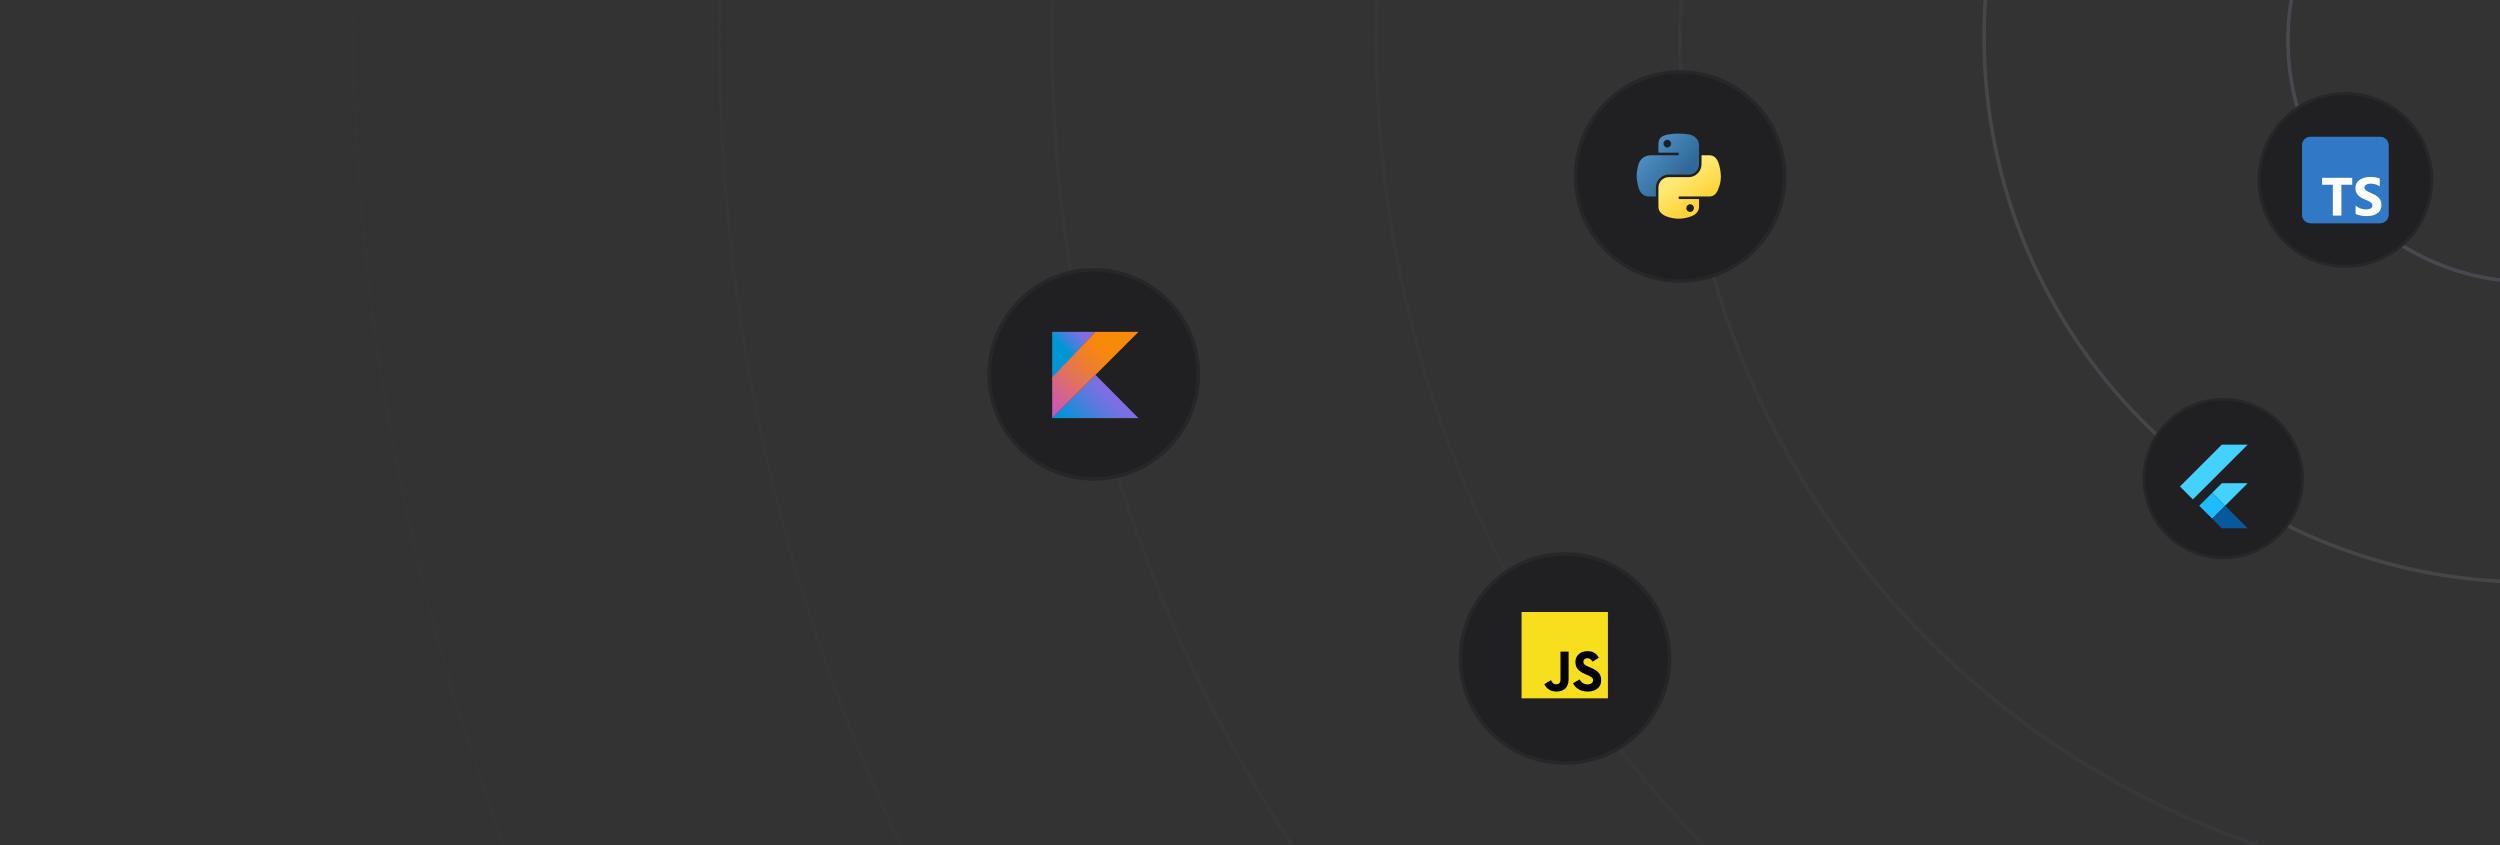 <svg width="695" height="235" viewBox="0 0 695 235" fill="none" xmlns="http://www.w3.org/2000/svg">
<rect x="0" y="0" width="695" height="235" fill="#333333" stroke="none"/>
<g clip-path="url(#clip0_837_397)">
<path opacity="0.27" d="M702.498 -399.25C928.935 -399.25 1112.5 -215.687 1112.5 10.75C1112.5 237.187 928.935 420.75 702.498 420.75C476.061 420.75 292.498 237.187 292.498 10.75C292.498 -215.687 476.061 -399.25 702.498 -399.25Z" stroke="#3F3F46"/>
<path opacity="0.2" d="M724.8 -514.6C1014.64 -514.6 1249.6 -279.639 1249.6 10.2C1249.6 300.039 1014.64 535 724.8 535C434.961 535 200 300.039 200 10.2C200 -279.639 434.961 -514.6 724.8 -514.6Z" stroke="#3F3F46"/>
<path opacity="0.15" d="M769.744 -671.488C1140.74 -671.488 1441.49 -370.738 1441.49 0.256C1441.49 371.25 1140.74 672 769.744 672C398.75 672 98 371.25 98 0.256C98 -370.738 398.75 -671.488 769.744 -671.488Z" stroke="#3F3F46"/>
<path opacity="0.7" d="M703.134 -55.829C740.181 -55.829 770.213 -25.797 770.213 11.25C770.213 48.297 740.181 78.329 703.134 78.329C666.087 78.329 636.055 48.297 636.055 11.25C636.055 -25.797 666.087 -55.829 703.134 -55.829Z" stroke="#52525B"/>
<path opacity="0.6" d="M703.129 -141.301C786.829 -141.301 854.682 -73.448 854.682 10.252C854.682 93.952 786.829 161.805 703.129 161.805C619.429 161.805 551.576 93.952 551.576 10.252C551.576 -73.448 619.429 -141.301 703.129 -141.301Z" stroke="#52525B"/>
<path opacity="0.5" d="M703.128 -224.775C833.482 -224.775 939.154 -119.103 939.154 11.251C939.154 141.604 833.482 247.277 703.128 247.277C572.774 247.277 467.102 141.604 467.102 11.251C467.102 -119.103 572.774 -224.775 703.128 -224.775Z" stroke="#3F3F46"/>
<path opacity="0.3" d="M703.127 -309.25C880.134 -309.25 1023.63 -165.757 1023.63 11.25C1023.63 188.257 880.134 331.75 703.127 331.75C526.12 331.75 382.627 188.257 382.627 11.25C382.627 -165.757 526.12 -309.25 703.127 -309.25Z" stroke="#3F3F46"/>
<path d="M628 50.022C628 36.755 638.755 26 652.021 26C665.288 26 676.043 36.755 676.043 50.022C676.043 63.288 665.288 74.043 652.021 74.043C638.755 74.043 628 63.288 628 50.022Z" fill="#202023"/>
<path d="M628 50.022C628 36.755 638.755 26 652.021 26C665.288 26 676.043 36.755 676.043 50.022C676.043 63.288 665.288 74.043 652.021 74.043C638.755 74.043 628 63.288 628 50.022Z" stroke="#27272A" stroke-width="0.826"/>
<g clip-path="url(#clip1_837_397)">
<path d="M661.656 38.043H642.344C641.049 38.043 640 39.092 640 40.387V59.699C640 60.994 641.049 62.043 642.344 62.043H661.656C662.951 62.043 664 60.994 664 59.699V40.387C664 39.092 662.951 38.043 661.656 38.043Z" fill="#3178C6"/>
<path d="M661.656 38.043H642.344C641.049 38.043 640 39.092 640 40.387V59.699C640 60.994 641.049 62.043 642.344 62.043H661.656C662.951 62.043 664 60.994 664 59.699V40.387C664 39.092 662.951 38.043 661.656 38.043Z" fill="#3178C6"/>
<path fill-rule="evenodd" clip-rule="evenodd" d="M654.857 57.141V59.488C655.238 59.683 655.689 59.83 656.21 59.928C656.731 60.025 657.28 60.074 657.857 60.074C658.419 60.074 658.954 60.02 659.46 59.913C659.966 59.805 660.41 59.628 660.791 59.381C661.173 59.134 661.475 58.812 661.697 58.413C661.92 58.015 662.031 57.522 662.031 56.936C662.031 56.51 661.968 56.138 661.841 55.817C661.713 55.497 661.53 55.212 661.29 54.963C661.051 54.714 660.763 54.49 660.428 54.292C660.093 54.094 659.715 53.907 659.295 53.731C658.987 53.604 658.71 53.48 658.466 53.361C658.221 53.241 658.013 53.119 657.842 52.994C657.671 52.869 657.539 52.737 657.446 52.598C657.353 52.459 657.307 52.301 657.307 52.125C657.307 51.964 657.348 51.818 657.432 51.689C657.515 51.559 657.632 51.448 657.784 51.355C657.935 51.262 658.121 51.19 658.341 51.139C658.561 51.087 658.806 51.062 659.075 51.062C659.27 51.062 659.477 51.077 659.695 51.106C659.912 51.135 660.131 51.18 660.351 51.242C660.571 51.303 660.785 51.38 660.993 51.472C661.201 51.565 661.393 51.673 661.569 51.795V49.602C661.212 49.466 660.822 49.364 660.399 49.298C659.976 49.232 659.49 49.199 658.943 49.199C658.385 49.199 657.857 49.259 657.358 49.379C656.859 49.499 656.42 49.686 656.041 49.94C655.662 50.194 655.363 50.518 655.143 50.911C654.923 51.305 654.812 51.776 654.812 52.323C654.812 53.022 655.014 53.619 655.418 54.112C655.821 54.606 656.434 55.024 657.255 55.366C657.578 55.498 657.879 55.628 658.158 55.755C658.437 55.882 658.677 56.014 658.88 56.151C659.083 56.288 659.243 56.437 659.361 56.598C659.478 56.76 659.537 56.943 659.537 57.148C659.537 57.3 659.5 57.44 659.427 57.57C659.354 57.7 659.242 57.812 659.093 57.907C658.944 58.003 658.758 58.077 658.536 58.131C658.313 58.185 658.053 58.212 657.754 58.212C657.246 58.212 656.742 58.122 656.243 57.944C655.744 57.766 655.282 57.498 654.857 57.141ZM650.912 51.359H653.922V49.434H645.531V51.359H648.527V59.934H650.912V51.359Z" fill="white"/>
</g>
<path d="M406 183.066C406 167.013 419.013 154 435.066 154C451.119 154 464.132 167.013 464.132 183.066C464.132 199.119 451.119 212.132 435.066 212.132C419.013 212.132 406 199.119 406 183.066Z" fill="#202023"/>
<path d="M406 183.066C406 167.013 419.013 154 435.066 154C451.119 154 464.132 167.013 464.132 183.066C464.132 199.119 451.119 212.132 435.066 212.132C419.013 212.132 406 199.119 406 183.066Z" stroke="#27272A"/>
<g clip-path="url(#clip2_837_397)">
<path d="M447 170.132H423V194.132H447V170.132Z" fill="#F7DF1E"/>
<path d="M439.122 188.882C439.605 189.671 440.234 190.252 441.347 190.252C442.281 190.252 442.878 189.784 442.878 189.139C442.878 188.366 442.265 188.092 441.236 187.642L440.672 187.4C439.045 186.707 437.964 185.838 437.964 184.002C437.964 182.311 439.253 181.023 441.267 181.023C442.701 181.023 443.731 181.522 444.474 182.829L442.718 183.956C442.331 183.263 441.914 182.99 441.267 182.99C440.606 182.99 440.187 183.409 440.187 183.956C440.187 184.633 440.606 184.907 441.574 185.326L442.138 185.567C444.054 186.389 445.136 187.227 445.136 189.11C445.136 191.141 443.541 192.253 441.399 192.253C439.304 192.253 437.951 191.255 437.289 189.947L439.122 188.882ZM431.155 189.077C431.509 189.706 431.832 190.237 432.606 190.237C433.347 190.237 433.815 189.948 433.815 188.82V181.152H436.07V188.851C436.07 191.186 434.701 192.249 432.702 192.249C430.897 192.249 429.851 191.314 429.319 190.189L431.155 189.077Z" fill="black"/>
</g>
<path d="M438 49.066C438 33.013 451.013 20 467.066 20C483.119 20 496.132 33.013 496.132 49.066C496.132 65.119 483.119 78.132 467.066 78.132C451.013 78.132 438 65.119 438 49.066Z" fill="#202023"/>
<path d="M438 49.066C438 33.013 451.013 20 467.066 20C483.119 20 496.132 33.013 496.132 49.066C496.132 65.119 483.119 78.132 467.066 78.132C451.013 78.132 438 65.119 438 49.066Z" stroke="#27272A"/>
<g clip-path="url(#clip3_837_397)">
<path d="M466.562 37.132C465.597 37.137 464.675 37.219 463.864 37.362C461.476 37.785 461.042 38.668 461.042 40.297V42.448H466.687V43.165H461.042H458.924C457.283 43.165 455.847 44.151 455.397 46.027C454.879 48.177 454.856 49.519 455.397 51.764C455.799 53.435 456.757 54.626 458.397 54.626H460.338V52.047C460.338 50.184 461.95 48.54 463.864 48.54H469.503C471.072 48.54 472.325 47.248 472.325 45.672V40.297C472.325 38.767 471.034 37.618 469.503 37.362C468.533 37.201 467.527 37.128 466.562 37.132ZM463.509 38.862C464.092 38.862 464.568 39.346 464.568 39.941C464.568 40.534 464.092 41.014 463.509 41.014C462.924 41.014 462.45 40.534 462.45 39.941C462.45 39.346 462.924 38.862 463.509 38.862Z" fill="url(#paint0_linear_837_397)"/>
<path d="M473.029 43.165V45.672C473.029 47.615 471.381 49.251 469.503 49.251H463.864C462.32 49.251 461.042 50.573 461.042 52.119V57.494C461.042 59.024 462.372 59.924 463.864 60.363C465.651 60.888 467.365 60.983 469.503 60.363C470.924 59.951 472.325 59.123 472.325 57.494V55.343H466.687V54.626H472.325H475.147C476.788 54.626 477.399 53.481 477.97 51.764C478.559 49.996 478.534 48.295 477.97 46.027C477.564 44.394 476.79 43.165 475.147 43.165H473.029ZM469.858 56.777C470.443 56.777 470.917 57.257 470.917 57.849C470.917 58.444 470.443 58.928 469.858 58.928C469.275 58.928 468.799 58.444 468.799 57.849C468.799 57.257 469.275 56.777 469.858 56.777Z" fill="url(#paint1_linear_837_397)"/>
</g>
<path d="M618.055 111H618.056C630.237 111 640.111 120.874 640.111 133.055V133.056C640.111 145.237 630.237 155.111 618.056 155.111H618.055C605.874 155.111 596 145.237 596 133.056V133.055C596 120.874 605.874 111 618.055 111Z" fill="#202023"/>
<path d="M618.055 111H618.056C630.237 111 640.111 120.874 640.111 133.055V133.056C640.111 145.237 630.237 155.111 618.056 155.111H618.055C605.874 155.111 596 145.237 596 133.056V133.055C596 120.874 605.874 111 618.055 111Z" stroke="#27272A" stroke-width="0.759"/>
<g clip-path="url(#clip4_837_397)">
<path d="M617.649 123.624L624.855 123.616L612.765 135.7L609.614 138.833L606.029 135.244L617.649 123.624ZM617.582 134.414C617.675 134.29 617.847 134.351 617.978 134.335L624.849 134.337L618.587 140.593L614.983 137.011L617.582 134.414Z" fill="#44D1FD"/>
<path d="M611.391 140.599L614.983 137.011L618.587 140.593L618.602 140.609L614.984 144.193L611.391 140.599Z" fill="#1FBCFD"/>
<path d="M614.984 144.193L618.602 140.608L624.851 146.864C622.497 146.87 620.144 146.863 617.791 146.868C617.657 146.898 617.574 146.775 617.488 146.699L614.984 144.193Z" fill="#08589C"/>
</g>
<path d="M275 104.066C275 88.013 288.013 75 304.066 75C320.119 75 333.132 88.013 333.132 104.066C333.132 120.119 320.119 133.132 304.066 133.132C288.013 133.132 275 120.119 275 104.066Z" fill="#202023"/>
<path d="M275 104.066C275 88.013 288.013 75 304.066 75C320.119 75 333.132 88.013 333.132 104.066C333.132 120.119 320.119 133.132 304.066 133.132C288.013 133.132 275 120.119 275 104.066Z" stroke="#27272A"/>
<g clip-path="url(#clip5_837_397)">
<path d="M292.503 116.25L304.543 104.21L316.503 116.25H292.503Z" fill="url(#paint2_linear_837_397)"/>
<path d="M292.503 92.25H304.543L292.503 105.25V92.25Z" fill="url(#paint3_linear_837_397)"/>
<path d="M304.543 92.25L292.503 104.93V116.25L304.543 104.21L316.503 92.25H304.543Z" fill="url(#paint4_linear_837_397)"/>
</g>
</g>
<defs>
<linearGradient id="paint0_linear_837_397" x1="455" y1="37.132" x2="468.016" y2="48.224" gradientUnits="userSpaceOnUse">
<stop stop-color="#5A9FD4"/>
<stop offset="1" stop-color="#306998"/>
</linearGradient>
<linearGradient id="paint1_linear_837_397" x1="469.722" y1="57.669" x2="465.053" y2="51.125" gradientUnits="userSpaceOnUse">
<stop stop-color="#FFD43B"/>
<stop offset="1" stop-color="#FFE873"/>
</linearGradient>
<linearGradient id="paint2_linear_837_397" x1="298.887" y1="121.856" x2="310.226" y2="110.517" gradientUnits="userSpaceOnUse">
<stop offset="0.097" stop-color="#0095D5"/>
<stop offset="0.301" stop-color="#238AD9"/>
<stop offset="0.621" stop-color="#557BDE"/>
<stop offset="0.864" stop-color="#7472E2"/>
<stop offset="1" stop-color="#806EE3"/>
</linearGradient>
<linearGradient id="paint3_linear_837_397" x1="294.187" y1="97.074" x2="300.772" y2="90.488" gradientUnits="userSpaceOnUse">
<stop offset="0.118" stop-color="#0095D5"/>
<stop offset="0.418" stop-color="#3C83DC"/>
<stop offset="0.696" stop-color="#6D74E1"/>
<stop offset="0.833" stop-color="#806EE3"/>
</linearGradient>
<linearGradient id="paint4_linear_837_397" x1="288.462" y1="114.316" x2="310.796" y2="91.982" gradientUnits="userSpaceOnUse">
<stop offset="0.107" stop-color="#C757BC"/>
<stop offset="0.214" stop-color="#D0609A"/>
<stop offset="0.425" stop-color="#E1725C"/>
<stop offset="0.605" stop-color="#EE7E2F"/>
<stop offset="0.743" stop-color="#F58613"/>
<stop offset="0.823" stop-color="#F88909"/>
</linearGradient>
<clipPath id="clip0_837_397">
<rect width="695" height="235" fill="white"/>
</clipPath>
<clipPath id="clip1_837_397">
<rect width="24" height="24" fill="white" transform="translate(640 38.043)"/>
</clipPath>
<clipPath id="clip2_837_397">
<rect width="24" height="24" fill="white" transform="translate(423 170.132)"/>
</clipPath>
<clipPath id="clip3_837_397">
<rect width="23.368" height="24" fill="white" transform="translate(455 37.132)"/>
</clipPath>
<clipPath id="clip4_837_397">
<rect width="19.941" height="24" fill="white" transform="translate(605.624 123.263)"/>
</clipPath>
<clipPath id="clip5_837_397">
<rect width="24" height="24" fill="white" transform="translate(292.503 92.25)"/>
</clipPath>
</defs>
</svg>
